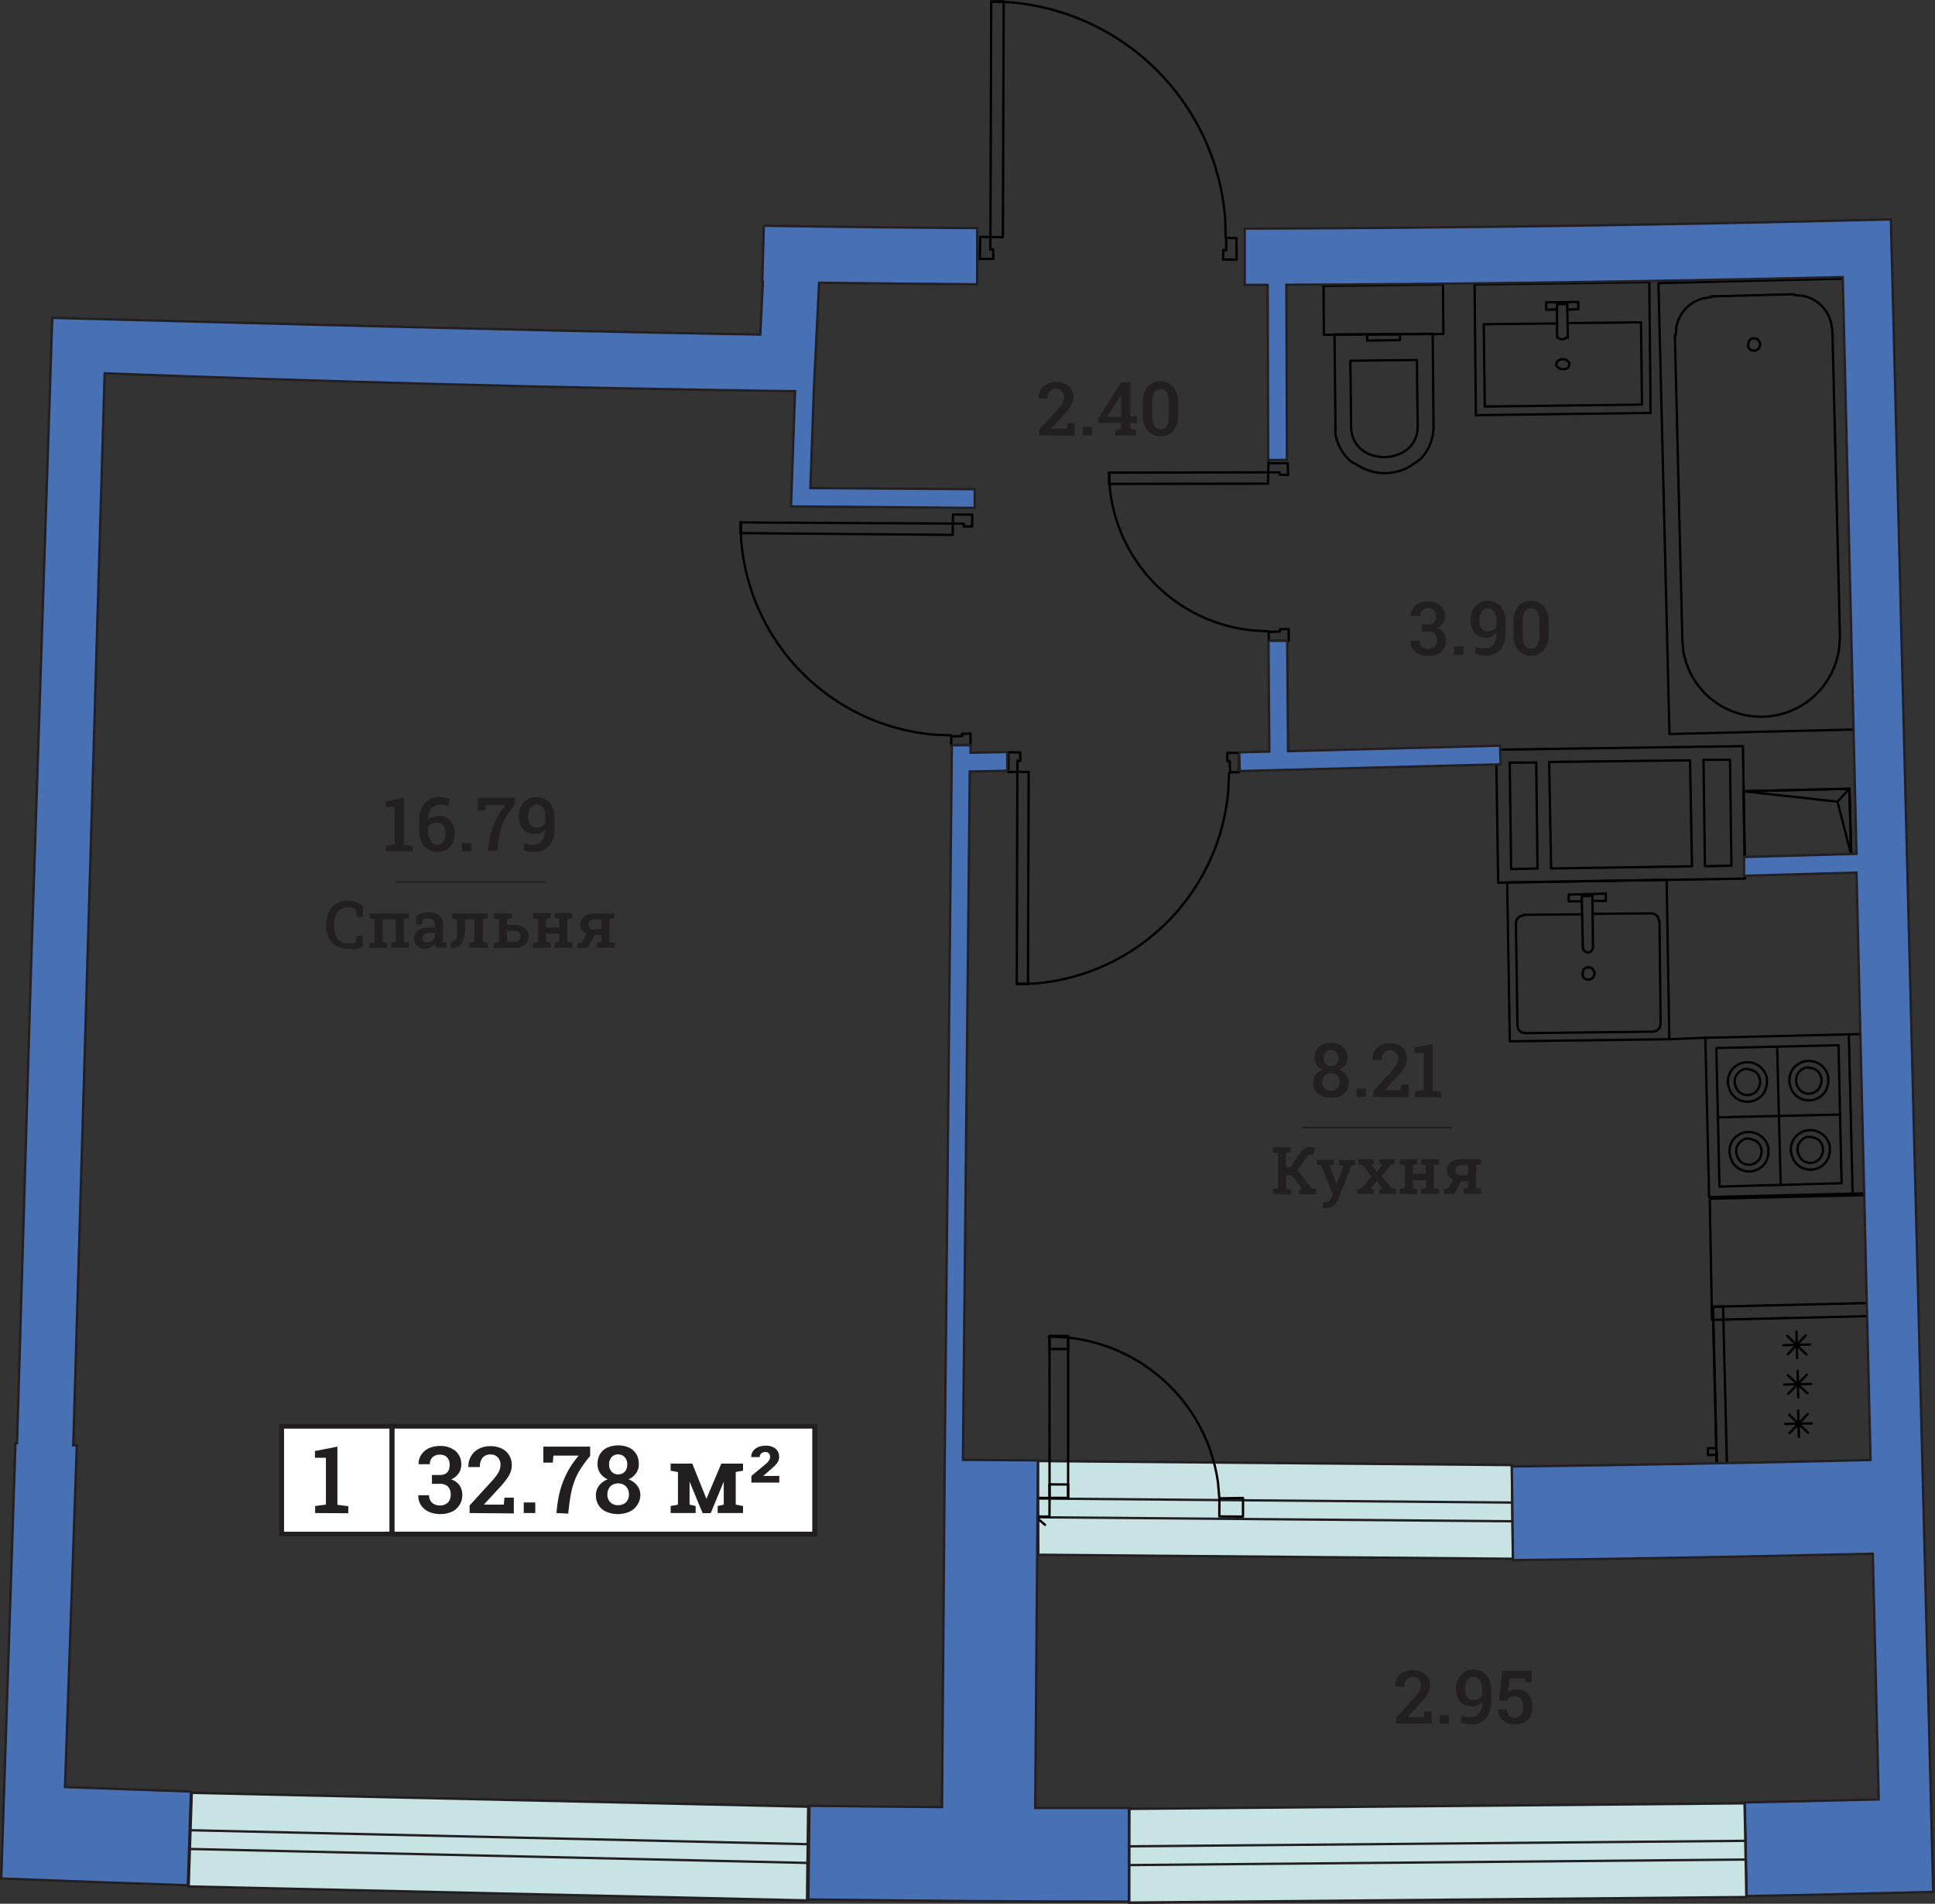 <svg xmlns="http://www.w3.org/2000/svg" viewBox="0 0 206.56 203.23"><rect x="0" y="0" width="206.56" height="203.23" fill="#333333" stroke="none"/><defs><style>.cls-1{fill:#c8e3e3;}.cls-1,.cls-6{stroke:#231f20;stroke-miterlimit:10;}.cls-1,.cls-4,.cls-5,.cls-6{stroke-width:0.25px;}.cls-2{fill:#231f20;}.cls-3{fill:#fff;}.cls-4,.cls-5{fill:none;stroke:#000;stroke-linecap:round;}.cls-4{stroke-linejoin:bevel;}.cls-5{stroke-linejoin:round;}.cls-6{fill:#4870b5;}</style></defs><g id="Layer_2" data-name="Layer 2"><g id="квартиры"><polygon class="cls-1" points="110.81 155.97 161.38 156.4 161.5 166.4 110.84 165.97 110.81 155.97"/><polygon class="cls-1" points="110.83 161.97 161.45 162.4 161.5 166.4 110.84 165.97 110.83 161.97"/><polygon class="cls-1" points="110.81 155.97 161.38 156.4 161.43 160.4 110.82 159.97 110.81 155.97"/><rect id="path4158" class="cls-2" x="42.22" y="94.05" width="16" height="0.19"/><path class="cls-2" d="M41.21,90.86v-.6l.93-.12v-4H41.2v-.58l1.92-.38v5l.93.12v.6Z"/><path class="cls-2" d="M46.69,90.94a2,2,0,0,1-1-.27,1.86,1.86,0,0,1-.7-.79,2.82,2.82,0,0,1-.25-1.25v-.9A3.26,3.26,0,0,1,45,86.3a2.15,2.15,0,0,1,.78-.9,2.08,2.08,0,0,1,1.15-.31,2.72,2.72,0,0,1,.58.06,3.52,3.52,0,0,1,.52.18l-.18.72a2.92,2.92,0,0,0-.42-.13,1.86,1.86,0,0,0-.48,0,1.07,1.07,0,0,0-.9.4,2,2,0,0,0-.33,1.2v0a1.62,1.62,0,0,1,.51-.31,1.78,1.78,0,0,1,.67-.12,1.59,1.59,0,0,1,.88.24,1.74,1.74,0,0,1,.57.68,2.32,2.32,0,0,1,.2,1,2.11,2.11,0,0,1-.24,1,1.72,1.72,0,0,1-.65.71A1.82,1.82,0,0,1,46.69,90.94Zm0-.75a.71.71,0,0,0,.47-.17,1.08,1.08,0,0,0,.3-.44,1.81,1.81,0,0,0,.11-.63,1.3,1.3,0,0,0-.25-.83.82.82,0,0,0-.69-.32,1.25,1.25,0,0,0-.4.06,1,1,0,0,0-.31.16.92.92,0,0,0-.23.25v.41A1.91,1.91,0,0,0,46,89.8.86.86,0,0,0,46.68,90.19Z"/><path class="cls-2" d="M49.3,90.86V90h1v.91Z"/><path class="cls-2" d="M52.09,90.86l.06-.59a9.67,9.67,0,0,1,.33-1.62,7.79,7.79,0,0,1,.61-1.42,7.88,7.88,0,0,1,.9-1.29H51.83l0,.6H51V85.17h3.95v.77a9.26,9.26,0,0,0-.8,1.07,5.79,5.79,0,0,0-.81,2c-.08.37-.14.78-.2,1.22l-.05.59Z"/><path class="cls-2" d="M57.09,90.94a4.3,4.3,0,0,1-.61,0,2.38,2.38,0,0,1-.57-.18L56,90a4,4,0,0,0,.49.15,3.07,3.07,0,0,0,.53,0,1,1,0,0,0,.83-.38,2,2,0,0,0,.31-1.19v-.06a1.2,1.2,0,0,1-.45.39,1.39,1.39,0,0,1-.61.13,1.82,1.82,0,0,1-.92-.23,1.7,1.7,0,0,1-.6-.67,2.47,2.47,0,0,1-.21-1.06,2.19,2.19,0,0,1,.24-1,1.77,1.77,0,0,1,.66-.72,1.75,1.75,0,0,1,1-.27,2,2,0,0,1,1,.26,1.74,1.74,0,0,1,.68.76,2.87,2.87,0,0,1,.24,1.23v1.15a3.07,3.07,0,0,1-.27,1.35,1.83,1.83,0,0,1-.73.82A2.09,2.09,0,0,1,57.09,90.94Zm.18-2.6a1,1,0,0,0,.57-.14,1,1,0,0,0,.37-.36v-.61a1.84,1.84,0,0,0-.25-1,.82.82,0,0,0-.7-.35.68.68,0,0,0-.45.17,1.07,1.07,0,0,0-.31.45,1.67,1.67,0,0,0-.12.65,1.8,1.8,0,0,0,.11.65.82.82,0,0,0,.3.42A.76.76,0,0,0,57.27,88.34Z"/><path class="cls-2" d="M37.15,101.28a2.5,2.5,0,0,1-1.26-.31,2.07,2.07,0,0,1-.8-.88,3,3,0,0,1-.27-1.31v-.12a2.92,2.92,0,0,1,.27-1.29,2.2,2.2,0,0,1,.79-.89,2.23,2.23,0,0,1,1.21-.32,3,3,0,0,1,.92.14,2.34,2.34,0,0,1,.74.42v1.15h-.66L38,97.1a1.23,1.23,0,0,0-.25-.14,1.71,1.71,0,0,0-.3-.09,2,2,0,0,0-.36,0,1.26,1.26,0,0,0-.76.22,1.38,1.38,0,0,0-.49.64,2.52,2.52,0,0,0-.17,1v.13a2.42,2.42,0,0,0,.18,1,1.31,1.31,0,0,0,1.31.84,1.61,1.61,0,0,0,.44,0,1.38,1.38,0,0,0,.39-.14l.09-.69h.65v1.14a2.68,2.68,0,0,1-.7.3A3.19,3.19,0,0,1,37.15,101.28Z"/><path class="cls-2" d="M39.45,101.21v-.53l.54-.1V98.14l-.54-.1v-.53h4.21V98l-.55.1v2.44l.55.1v.53H41.77v-.53l.48-.1v-2.4h-1.4v2.4l.48.1v.53Z"/><path class="cls-2" d="M45.41,101.28a1.26,1.26,0,0,1-.88-.29,1.12,1.12,0,0,1-.13-1.41,1.28,1.28,0,0,1,.56-.42,2.42,2.42,0,0,1,.9-.15h.56V98.7a.64.64,0,0,0-.17-.46.69.69,0,0,0-.51-.18,1.16,1.16,0,0,0-.34,0,.84.84,0,0,0-.27.13l-.07.5h-.64v-.91a2.29,2.29,0,0,1,.61-.29,2.45,2.45,0,0,1,.74-.1,1.71,1.71,0,0,1,1.11.33,1.14,1.14,0,0,1,.4.94v1.64s0,.09,0,.14a.61.61,0,0,0,0,.14l.37.05v.53H46.55a2.17,2.17,0,0,1-.07-.24,1.7,1.7,0,0,1,0-.22,1.52,1.52,0,0,1-.45.38A1.14,1.14,0,0,1,45.41,101.28Zm.19-.67a1.07,1.07,0,0,0,.49-.12.77.77,0,0,0,.33-.31v-.61h-.57a.82.82,0,0,0-.58.18.53.53,0,0,0-.2.41.43.43,0,0,0,.14.34A.62.62,0,0,0,45.6,100.61Z"/><path class="cls-2" d="M48.12,101.21v-.7h.12a.46.46,0,0,0,.36-.14.75.75,0,0,0,.18-.44,4.88,4.88,0,0,0,0-.85v-.94l-.54-.1v-.53h3.85V98l-.54.1v2.44l.54.1v.53h-2v-.53l.55-.1v-2.4h-1v.9a3.18,3.18,0,0,1-.31,1.61,1.2,1.2,0,0,1-1.08.52Z"/><path class="cls-2" d="M54.91,98.74a1.71,1.71,0,0,1,1.11.33,1.12,1.12,0,0,1,.4.89,1.15,1.15,0,0,1-.4.9,1.66,1.66,0,0,1-1.11.35h-2.2v-.53l.55-.1V98.14l-.55-.1v-.53h1.95V98l-.54.1v.6Zm0,1.8a.66.66,0,0,0,.49-.16.53.53,0,0,0,.16-.41.57.57,0,0,0-.16-.42.63.63,0,0,0-.49-.18h-.79v1.17Z"/><path class="cls-2" d="M56.9,101.21v-.53l.54-.1V98.14L56.9,98v-.53h1.88V98l-.48.1v.91h1.4v-.91l-.49-.1v-.53H61.1V98l-.54.1v2.44l.54.1v.53H59.21v-.53l.49-.1v-.87H58.3v.87l.48.1v.53Z"/><path class="cls-2" d="M61.65,101.21v-.53l.44-.07.54-.91a1.16,1.16,0,0,1-.51-.41,1,1,0,0,1-.18-.6,1.08,1.08,0,0,1,.19-.61,1.21,1.21,0,0,1,.52-.42,2,2,0,0,1,.81-.15H65.6V98l-.54.1v2.44l.54.1v.53H63.72v-.53l.48-.1v-.73h-.7l-.75,1.36Zm1.77-2h.78V98.17h-.74a.67.67,0,0,0-.49.16.52.52,0,0,0-.16.38.5.5,0,0,0,.15.37A.61.61,0,0,0,63.42,99.24Z"/><path class="cls-2" d="M152.46,70a2.42,2.42,0,0,1-1-.19,1.61,1.61,0,0,1-.68-.55,1.44,1.44,0,0,1-.23-.86v0h1a.84.84,0,0,0,.42.76,1.07,1.07,0,0,0,.49.11.92.92,0,0,0,.68-.24.9.9,0,0,0,.25-.69,1,1,0,0,0-.23-.69,1,1,0,0,0-.73-.23h-.64v-.75h.66a1,1,0,0,0,.49-.1.63.63,0,0,0,.28-.3,1.08,1.08,0,0,0,.08-.46.9.9,0,0,0-.21-.64.79.79,0,0,0-.63-.23.93.93,0,0,0-.45.1.74.74,0,0,0-.3.28.88.88,0,0,0-.1.43h-1v0a1.43,1.43,0,0,1,.22-.79,1.52,1.52,0,0,1,.64-.56,2.1,2.1,0,0,1,.95-.2,2,2,0,0,1,1.34.42,1.47,1.47,0,0,1,.5,1.19,1.24,1.24,0,0,1-.22.71,1.45,1.45,0,0,1-.65.53,1.28,1.28,0,0,1,.72.52,1.38,1.38,0,0,1,.24.81,1.63,1.63,0,0,1-.25.89,1.68,1.68,0,0,1-.68.58A2.4,2.4,0,0,1,152.46,70Z"/><path class="cls-2" d="M155.2,69.92V69h1v.91Z"/><path class="cls-2" d="M158.64,70a3.23,3.23,0,0,1-.61-.06,2.38,2.38,0,0,1-.57-.18l.12-.72a2.21,2.21,0,0,0,.5.15,3,3,0,0,0,.53,0,1,1,0,0,0,.82-.38,1.89,1.89,0,0,0,.31-1.19v-.06a1.2,1.2,0,0,1-.45.39,1.33,1.33,0,0,1-.61.13,1.69,1.69,0,0,1-.91-.23,1.51,1.51,0,0,1-.6-.67,2.4,2.4,0,0,1-.21-1,2.26,2.26,0,0,1,.24-1.05,1.91,1.91,0,0,1,.66-.72,1.69,1.69,0,0,1,.94-.26,1.89,1.89,0,0,1,1,.26,1.69,1.69,0,0,1,.68.76,2.81,2.81,0,0,1,.24,1.23v1.14a3,3,0,0,1-.26,1.35,1.88,1.88,0,0,1-.74.83A2.15,2.15,0,0,1,158.64,70Zm.18-2.6a1.15,1.15,0,0,0,.57-.14,1,1,0,0,0,.36-.37v-.6a1.72,1.72,0,0,0-.25-1,.79.79,0,0,0-.7-.35.66.66,0,0,0-.44.16,1.12,1.12,0,0,0-.32.46,1.84,1.84,0,0,0-.11.65,1.79,1.79,0,0,0,.1.64,1,1,0,0,0,.3.43A.79.79,0,0,0,158.82,67.4Z"/><path class="cls-2" d="M163.45,70a1.73,1.73,0,0,1-1.38-.59,2.49,2.49,0,0,1-.51-1.69V66.43a2.52,2.52,0,0,1,.51-1.7,1.7,1.7,0,0,1,1.37-.58,1.73,1.73,0,0,1,1.37.58,2.52,2.52,0,0,1,.51,1.7v1.29a2.52,2.52,0,0,1-.51,1.7A1.72,1.72,0,0,1,163.45,70Zm0-.76a.76.76,0,0,0,.66-.34,2,2,0,0,0,.22-1.05V66.29a1.8,1.8,0,0,0-.23-1,.73.73,0,0,0-.66-.34.75.75,0,0,0-.67.34,1.88,1.88,0,0,0-.23,1v1.56a2,2,0,0,0,.23,1.05A.77.77,0,0,0,163.45,69.24Z"/><path class="cls-2" d="M110.94,46.49v-.65l1.85-2a5.69,5.69,0,0,0,.47-.59,1.72,1.72,0,0,0,.25-.45,1.41,1.41,0,0,0,.07-.41,1,1,0,0,0-.22-.63.79.79,0,0,0-.63-.25.85.85,0,0,0-.68.27,1.2,1.2,0,0,0-.23.77h-.95v0a1.72,1.72,0,0,1,.21-.91,1.57,1.57,0,0,1,.66-.64,2,2,0,0,1,1-.24,2.12,2.12,0,0,1,1,.21,1.49,1.49,0,0,1,.62.57,1.61,1.61,0,0,1,.23.85,1.69,1.69,0,0,1-.13.63,2.64,2.64,0,0,1-.37.63,8.4,8.4,0,0,1-.62.73l-1.27,1.37v0h1.7l.06-.59h.78v1.35Z"/><path class="cls-2" d="M115.57,46.49v-.91h1v.91Z"/><path class="cls-2" d="M119.05,46.49v-.6l.62-.12v-.62h-2.42l0-.5,2.42-3.85h1v3.66h.7v.69h-.7v.62l.62.12v.6Zm-.87-2h1.49V42.14h0l-.09.18Z"/><path class="cls-2" d="M123.9,46.57a1.73,1.73,0,0,1-1.38-.58A2.51,2.51,0,0,1,122,44.3V43a2.49,2.49,0,0,1,.51-1.69,1.71,1.71,0,0,1,1.37-.59,1.73,1.73,0,0,1,1.37.59,2.49,2.49,0,0,1,.51,1.69v1.3a2.49,2.49,0,0,1-.51,1.69A1.69,1.69,0,0,1,123.9,46.57Zm0-.76a.73.73,0,0,0,.66-.34,1.91,1.91,0,0,0,.22-1V42.87a1.86,1.86,0,0,0-.23-1,.76.76,0,0,0-.66-.34.79.79,0,0,0-.67.34,1.92,1.92,0,0,0-.23,1v1.55a1.81,1.81,0,0,0,.24,1A.74.74,0,0,0,123.9,45.81Z"/><path class="cls-2" d="M149.05,184v-.65l1.85-2a5.69,5.69,0,0,0,.47-.59,1.66,1.66,0,0,0,.24-.45,1.14,1.14,0,0,0,.07-.41,1,1,0,0,0-.22-.63.77.77,0,0,0-.63-.25.85.85,0,0,0-.67.27,1.13,1.13,0,0,0-.23.77h-1v0a1.82,1.82,0,0,1,.22-.9,1.6,1.6,0,0,1,.65-.64,2.32,2.32,0,0,1,2,0,1.51,1.51,0,0,1,.63.57,1.61,1.61,0,0,1,.22.85,1.76,1.76,0,0,1-.12.63,3,3,0,0,1-.37.63c-.17.22-.38.46-.63.73l-1.27,1.37v0H152l.05-.59h.79V184Z"/><path class="cls-2" d="M153.67,184v-.91h1V184Z"/><path class="cls-2" d="M157.11,184.08a3.15,3.15,0,0,1-.61-.06,2.38,2.38,0,0,1-.57-.17l.12-.73a2.21,2.21,0,0,0,.5.15,2.27,2.27,0,0,0,.53,0,1,1,0,0,0,.82-.37,1.91,1.91,0,0,0,.31-1.19v-.06a1.2,1.2,0,0,1-.45.39,1.51,1.51,0,0,1-.61.13,1.78,1.78,0,0,1-.91-.23,1.53,1.53,0,0,1-.6-.68,2.26,2.26,0,0,1-.22-1.05,2.08,2.08,0,0,1,.25-1,1.87,1.87,0,0,1,.66-.73,1.77,1.77,0,0,1,.94-.26,2,2,0,0,1,1,.26,1.74,1.74,0,0,1,.68.76,2.87,2.87,0,0,1,.24,1.23v1.15a3.14,3.14,0,0,1-.26,1.34,1.88,1.88,0,0,1-.74.83A2.06,2.06,0,0,1,157.11,184.08Zm.17-2.6a1.16,1.16,0,0,0,.58-.14,1,1,0,0,0,.36-.36v-.61a1.74,1.74,0,0,0-.25-1,.81.81,0,0,0-.7-.35.72.72,0,0,0-.45.17,1.16,1.16,0,0,0-.31.45,1.88,1.88,0,0,0-.11.65,1.85,1.85,0,0,0,.1.65,1,1,0,0,0,.3.42A.76.76,0,0,0,157.28,181.48Z"/><path class="cls-2" d="M161.71,184.08a2.21,2.21,0,0,1-.91-.18,1.58,1.58,0,0,1-.65-.54,1.42,1.42,0,0,1-.22-.86v0l.93,0a.85.85,0,0,0,.24.65.8.8,0,0,0,.61.23.76.76,0,0,0,.66-.31,1.58,1.58,0,0,0,0-1.66.77.77,0,0,0-.67-.32,1,1,0,0,0-.56.13.8.8,0,0,0-.27.37l-.85-.07.33-3.15h3.16v1.22h-.65l-.09-.4h-1.6l-.18,1.43a2,2,0,0,1,.25-.14,1.33,1.33,0,0,1,.3-.11,1.85,1.85,0,0,1,1.26.18,1.57,1.57,0,0,1,.59.66,2.49,2.49,0,0,1,.2,1,2.12,2.12,0,0,1-.22,1,1.62,1.62,0,0,1-.63.67A2,2,0,0,1,161.71,184.08Z"/><rect id="path4158-2" data-name="path4158" class="cls-2" x="139" y="120.28" width="16" height="0.19"/><path class="cls-2" d="M142.1,117.19a2.33,2.33,0,0,1-1-.19,1.46,1.46,0,0,1-.67-.55,1.58,1.58,0,0,1-.24-.89,1.33,1.33,0,0,1,.27-.83,1.64,1.64,0,0,1,.74-.54,1.55,1.55,0,0,1-.64-.51,1.31,1.31,0,0,1-.23-.76,1.64,1.64,0,0,1,.22-.86,1.42,1.42,0,0,1,.62-.54,2.19,2.19,0,0,1,.92-.18,2.22,2.22,0,0,1,.92.18,1.48,1.48,0,0,1,.62.54,1.55,1.55,0,0,1,.22.86,1.25,1.25,0,0,1-.24.76,1.55,1.55,0,0,1-.64.51,1.64,1.64,0,0,1,.74.54,1.3,1.3,0,0,1,.28.83,1.58,1.58,0,0,1-.24.89,1.46,1.46,0,0,1-.67.55A2.33,2.33,0,0,1,142.1,117.19Zm0-.76a1.07,1.07,0,0,0,.49-.11,1,1,0,0,0,.32-.32,1.07,1.07,0,0,0,.11-.49,1,1,0,0,0-.12-.5.92.92,0,0,0-.32-.33,1.1,1.1,0,0,0-1,0,.92.92,0,0,0-.32.33,1,1,0,0,0-.12.5.86.86,0,0,0,.92.92Zm0-2.63a.78.78,0,0,0,.41-.1.72.72,0,0,0,.27-.3.91.91,0,0,0,.1-.45,1,1,0,0,0-.1-.44.79.79,0,0,0-.27-.3.81.81,0,0,0-1,.12.9.9,0,0,0-.21.62.88.88,0,0,0,.21.62A.74.74,0,0,0,142.1,113.8Z"/><path class="cls-2" d="M144.81,117.11v-.91h1v.91Z"/><path class="cls-2" d="M146.61,117.11v-.66l1.85-2a5.72,5.72,0,0,0,.47-.58,1.67,1.67,0,0,0,.24-.45,1.19,1.19,0,0,0,.08-.41,1,1,0,0,0-.22-.63.81.81,0,0,0-.64-.26.82.82,0,0,0-.67.28,1.17,1.17,0,0,0-.23.76h-1v0a1.75,1.75,0,0,1,.21-.91,1.63,1.63,0,0,1,.66-.64,2.12,2.12,0,0,1,1-.23,2.25,2.25,0,0,1,1,.2,1.45,1.45,0,0,1,.62.58,1.56,1.56,0,0,1,.22.85,1.67,1.67,0,0,1-.12.62,2.84,2.84,0,0,1-.37.64c-.17.22-.37.46-.62.73l-1.27,1.37v0h1.71l.06-.59h.78v1.35Z"/><path class="cls-2" d="M151.05,117.11v-.61l.93-.11v-4H151v-.58l1.93-.37v5l.92.11v.61Z"/><path class="cls-2" d="M135.87,127.45v-.53l.54-.1v-3.71l-.54-.11v-.53h1.93V123l-.53.11v1.49h.49l1-1.47a2.33,2.33,0,0,1,.52-.55,1.08,1.08,0,0,1,.84-.11.91.91,0,0,1,.26.13l-.14.63-.14,0H140a.49.49,0,0,0-.28.09,1.11,1.11,0,0,0-.3.31l-.9,1.25,1.49,2,.5.08v.53h-1.82v-.53l.32,0h0l-1.1-1.51h-.61v1.46l.53.1v.53Z"/><path class="cls-2" d="M141.67,128.94a1.14,1.14,0,0,1-.25,0l-.24,0,.1-.64h.28a.52.52,0,0,0,.37-.13,1.24,1.24,0,0,0,.24-.38l.11-.3-1.27-3.1-.43-.06v-.53h1.79v.53l-.45.07.64,1.72.11.32h0l.75-2-.45-.07v-.53h1.7v.53l-.4.06L142.87,128a2.37,2.37,0,0,1-.26.47,1.12,1.12,0,0,1-.38.34A1.22,1.22,0,0,1,141.67,128.94Z"/><path class="cls-2" d="M144.88,127.45v-.53l.45-.06,1.08-1.27-1-1.24-.41-.07v-.53h1.67v.52l-.32,0,.63.81.62-.81-.35,0v-.52h1.62v.53l-.39.07-1,1.21,1.1,1.3.43.06v.53h-1.76v-.51l.37,0-.67-.83-.65.83.35,0v.51Z"/><path class="cls-2" d="M149.41,127.45v-.53l.55-.1v-2.44l-.55-.1v-.53h1.89v.53l-.48.1v.91h1.39v-.91l-.48-.1v-.53h1.89v.53l-.55.1v2.44l.55.1v.53h-1.89v-.53l.48-.1V126h-1.39v.86l.48.1v.53Z"/><path class="cls-2" d="M154.17,127.45v-.53l.43-.06.54-.92a1.15,1.15,0,0,1-.51-.4,1.13,1.13,0,0,1-.17-.6,1.1,1.1,0,0,1,.18-.62,1.24,1.24,0,0,1,.53-.42,1.94,1.94,0,0,1,.8-.15h2.15v.53l-.55.1v2.44l.55.1v.53h-1.89v-.53l.48-.1v-.72H156l-.75,1.35Zm1.77-2h.77v-1.07H156a.65.65,0,0,0-.48.17.53.53,0,0,0-.17.38.5.5,0,0,0,.16.37A.62.62,0,0,0,155.94,125.48Z"/><rect id="path5106" class="cls-3" x="41.84" y="152.26" width="45.14" height="11.51"/><path id="path5108" class="cls-2" d="M42.1,163.51H86.71v-11H42.1Zm45.14.53H41.57V152H87.24Z"/><rect id="path5136" class="cls-3" x="30.06" y="152.26" width="11.78" height="11.51"/><path id="path5138" class="cls-2" d="M30.32,163.51H41.57v-11H30.32ZM42.1,164H29.8V152H42.1Z"/><path class="cls-2" d="M47,161.63a2.94,2.94,0,0,1-1.21-.24,2,2,0,0,1-.84-.69,1.82,1.82,0,0,1-.29-1.08v0H45.8a1.15,1.15,0,0,0,.14.57,1,1,0,0,0,.4.38,1.28,1.28,0,0,0,.61.14,1.18,1.18,0,0,0,.85-.3,1.13,1.13,0,0,0,.31-.86,1.18,1.18,0,0,0-.29-.86,1.27,1.27,0,0,0-.91-.29h-.8v-.94h.82a1.2,1.2,0,0,0,.61-.13.74.74,0,0,0,.35-.37,1.41,1.41,0,0,0,.11-.57,1.13,1.13,0,0,0-.27-.81,1,1,0,0,0-.78-.29,1.14,1.14,0,0,0-.57.13.91.91,0,0,0-.37.36,1,1,0,0,0-.13.53H44.69v0a1.7,1.7,0,0,1,.27-1,2,2,0,0,1,.8-.7,2.78,2.78,0,0,1,1.19-.25,2.53,2.53,0,0,1,1.67.53,1.85,1.85,0,0,1,.62,1.49,1.63,1.63,0,0,1-.27.89,1.93,1.93,0,0,1-.81.66,1.69,1.69,0,0,1,.9.64,1.85,1.85,0,0,1,.29,1,1.93,1.93,0,0,1-.31,1.11,1.88,1.88,0,0,1-.85.72A2.85,2.85,0,0,1,47,161.63Z"/><path class="cls-2" d="M50.13,161.52v-.81l2.31-2.53a7.28,7.28,0,0,0,.6-.73,2.38,2.38,0,0,0,.3-.56,1.52,1.52,0,0,0,.09-.51,1.14,1.14,0,0,0-.28-.79,1,1,0,0,0-.79-.32,1.05,1.05,0,0,0-.84.34,1.47,1.47,0,0,0-.29,1H50v0a2.13,2.13,0,0,1,.27-1.13,2,2,0,0,1,.81-.8,2.58,2.58,0,0,1,1.28-.3,2.67,2.67,0,0,1,1.21.26,1.9,1.9,0,0,1,.79.72,2,2,0,0,1,.27,1.06,2.08,2.08,0,0,1-.15.78,3.16,3.16,0,0,1-.47.79,9.15,9.15,0,0,1-.78.92l-1.58,1.71v0h2.13l.07-.74h1v1.68Z"/><path class="cls-2" d="M55.91,161.52v-1.13h1.23v1.13Z"/><path class="cls-2" d="M59.4,161.52l.08-.74a11.28,11.28,0,0,1,.41-2,10.36,10.36,0,0,1,.76-1.78,9.57,9.57,0,0,1,1.13-1.61h-2.7l-.07.75H58v-1.71H63v1a11.14,11.14,0,0,0-1,1.34,6.43,6.43,0,0,0-.64,1.25,7.81,7.81,0,0,0-.38,1.3,14.73,14.73,0,0,0-.24,1.52l-.08.74Z"/><path class="cls-2" d="M66,161.63a3,3,0,0,1-1.25-.24,1.85,1.85,0,0,1-.84-.69,2,2,0,0,1-.3-1.11,1.73,1.73,0,0,1,.34-1,2.07,2.07,0,0,1,.93-.67,1.83,1.83,0,0,1-.8-.64,1.62,1.62,0,0,1-.29-1,2,2,0,0,1,.28-1.08,1.8,1.8,0,0,1,.77-.67,2.74,2.74,0,0,1,1.15-.23,2.78,2.78,0,0,1,1.15.23,1.86,1.86,0,0,1,.77.67,2,2,0,0,1,.28,1.08,1.56,1.56,0,0,1-.3,1,1.83,1.83,0,0,1-.8.64,2.07,2.07,0,0,1,.93.67,1.66,1.66,0,0,1,.34,1A2,2,0,0,1,68,160.7a1.85,1.85,0,0,1-.84.69A3,3,0,0,1,66,161.63Zm0-.95a1.33,1.33,0,0,0,.6-.14,1.1,1.1,0,0,0,.4-.4,1.34,1.34,0,0,0,.14-.61,1.24,1.24,0,0,0-.15-.62,1,1,0,0,0-.41-.41,1.26,1.26,0,0,0-1.19,0,1,1,0,0,0-.4.41,1.24,1.24,0,0,0-.15.62A1.08,1.08,0,0,0,66,160.68Zm0-3.29a.91.91,0,0,0,.5-.13.82.82,0,0,0,.34-.37,1.22,1.22,0,0,0,.12-.56,1.18,1.18,0,0,0-.12-.55,1,1,0,0,0-.34-.38,1,1,0,0,0-.51-.14.89.89,0,0,0-.7.29,1.12,1.12,0,0,0-.27.78,1.08,1.08,0,0,0,.27.77A.88.88,0,0,0,66,157.39Z"/><path class="cls-2" d="M71.59,161.52v-.75l.78-.15v-3.48l-.78-.14v-.76H73.9L75.41,160h0L77,156.24h2.32V157l-.78.14v3.48l.78.15v.75H76.61v-.75l.65-.15v-2.46h0l-1.39,3.37H75l-1.39-3.37h0v2.46l.65.15v.75Z"/><path class="cls-2" d="M80.21,158.27v-.71l1.5-1.25a1.63,1.63,0,0,0,.4-.44.79.79,0,0,0,.1-.37.52.52,0,0,0-.13-.35.48.48,0,0,0-.38-.14.6.6,0,0,0-.44.15.5.5,0,0,0-.16.39h-.9v0a1,1,0,0,1,.17-.62,1.3,1.3,0,0,1,.53-.44,2.12,2.12,0,0,1,.83-.16,1.62,1.62,0,0,1,1.06.32,1.09,1.09,0,0,1,.38.88,1.06,1.06,0,0,1-.11.48,1.74,1.74,0,0,1-.34.44q-.24.24-.63.57l-.62.54v0h1.72v.71Z"/><path class="cls-2" d="M33.64,161.52v-.75l1.15-.15v-5H33.62v-.72l2.4-.47v6.21l1.16.15v.75Z"/><path class="cls-4" d="M130.17,160l-.15-1.74a18.06,18.06,0,0,0-16.3-15.49l-1.75-.09"/><polygon class="cls-5" points="114.02 159.91 114.02 142.63 112.03 142.62 112.04 159.91 114.02 159.91"/><polygon class="cls-5" points="112.04 159.91 112.03 158.46 114.02 158.47 114.03 159.91 112.04 159.91"/><polygon class="cls-5" points="112.03 144.01 112.03 142.62 114.02 142.63 114.02 144.01 112.03 144.01"/><polygon class="cls-5" points="110.76 161.89 112.03 161.9 112.04 159.91 110.77 159.9 110.76 161.89"/><polygon class="cls-5" points="130.16 161.88 132.69 161.9 132.69 159.91 130.17 159.95 130.16 161.88"/><polygon class="cls-5" points="105.72 25.31 104.63 25.28 104.6 27.64 106.04 27.63 106.01 26.61 105.71 26.63 105.72 25.31"/><polygon class="cls-5" points="130.56 27.71 132.01 27.71 131.99 25.42 130.9 25.39 130.9 26.72 130.59 26.69 130.56 27.71"/><rect class="cls-5" x="93.83" y="12.06" width="25.18" height="1.33" transform="translate(93.34 119.1) rotate(-89.8)"/><path class="cls-4" d="M130.84,25.4l-.05-2a25.11,25.11,0,0,0-23-23.16L105.81.18"/><polygon class="cls-5" points="135.38 50.42 135.41 49.45 137.46 49.45 137.51 50.71 136.61 50.67 136.59 50.43 135.38 50.42"/><polygon class="cls-5" points="137.57 67.15 137.56 68.42 135.45 68.42 135.43 67.46 136.63 67.42 136.66 67.17 137.57 67.15"/><polygon class="cls-5" points="118.4 50.46 118.38 51.66 135.36 51.63 135.38 50.42 118.4 50.46"/><line class="cls-5" x1="135.42" y1="49.45" x2="135.38" y2="49.03"/><line class="cls-5" x1="135.43" y1="68.84" x2="135.45" y2="68.42"/><path class="cls-4" d="M118.4,50.46l.08,1.68a17,17,0,0,0,15.3,15.16l1.64.1"/><polygon class="cls-5" points="101.71 55.89 101.74 54.93 103.79 54.93 103.78 56.2 102.88 56.21 102.91 55.91 101.71 55.89"/><polygon class="cls-5" points="103.61 78.31 103.6 79.58 101.55 79.58 101.53 78.62 102.73 78.57 102.71 78.33 103.61 78.31"/><polygon class="cls-5" points="79.05 55.77 79.03 56.91 101.69 57.1 101.71 55.89 79.05 55.77"/><path class="cls-4" d="M79.11,55.7l0,1.87A22.65,22.65,0,0,0,99.64,78.42l1.88.08"/><polygon class="cls-5" points="108.6 82.39 107.64 82.42 107.64 80.31 108.91 80.32 108.92 81.22 108.62 81.19 108.6 82.39"/><polygon class="cls-5" points="131.01 80.37 132.28 80.38 132.28 82.43 131.32 82.45 131.27 81.25 131.03 81.28 131.01 80.37"/><polygon class="cls-5" points="108.54 105.05 109.74 105.06 109.81 82.41 108.6 82.39 108.54 105.05"/><path class="cls-4" d="M108.53,105l1.87,0a22.6,22.6,0,0,0,20.72-20.6l.08-1.87"/><rect class="cls-5" x="177.63" y="29.96" width="20.08" height="48.15" transform="translate(-1.27 4.61) rotate(-1.4)"/><line class="cls-5" x1="196.41" y1="67.85" x2="195.61" y2="35.33"/><line class="cls-5" x1="179.59" y1="68.29" x2="178.79" y2="35.78"/><line class="cls-5" x1="182.7" y1="31.64" x2="191.54" y2="31.41"/><path class="cls-5" d="M179.59,68.29l.09,1.14a8.41,8.41,0,0,0,16.66-.37l.08-1.15"/><path class="cls-5" d="M195.61,35.33l-.12-.77a3.85,3.85,0,0,0-3.16-3l-.79-.05"/><path class="cls-5" d="M182.71,31.7l-.77.13a3.85,3.85,0,0,0-3,3.16l-.05.78"/><polygon class="cls-5" points="187.91 36.79 187.82 36.49 187.62 36.21 187.31 36.12 187.01 36.14 186.73 36.35 186.63 36.66 186.6 36.96 186.75 37.25 187 37.41 187.37 37.44 187.65 37.29 187.82 37.1 187.91 36.79"/><polygon class="cls-5" points="157.55 44.32 176.2 44.08 176.06 30.11 157.41 30.36 157.55 44.32"/><polyline class="cls-5" points="166.21 34.53 158.39 34.61 158.5 43.4 175.28 43.19 175.18 34.41 167.35 34.49"/><line class="cls-5" x1="165.06" y1="33.07" x2="165.05" y2="32.28"/><polyline class="cls-5" points="167.35 33.05 168.49 33.01 168.48 32.23 165.05 32.28"/><line class="cls-5" x1="166.21" y1="32.48" x2="166.22" y2="36.04"/><line class="cls-5" x1="167.29" y1="32.45" x2="167.37" y2="36.06"/><polygon class="cls-5" points="166.11 38.88 166.19 39.11 166.45 39.33 166.76 39.42 167.12 39.39 167.41 39.24 167.51 38.99 167.54 38.75 167.34 38.53 167.09 38.37 166.73 38.34 166.43 38.43 166.21 38.63 166.11 38.88"/><polyline class="cls-5" points="166.28 36.03 166.54 36.19 166.78 36.23 167.07 36.14 167.3 36"/><line class="cls-5" x1="167.29" y1="32.45" x2="166.21" y2="32.48"/><line class="cls-5" x1="166.2" y1="33.03" x2="165.06" y2="33.07"/><polygon class="cls-5" points="154.08 35.65 154.04 30.36 141.29 30.51 141.32 35.74 154.08 35.65"/><line class="cls-5" x1="142.56" y1="45.76" x2="142.46" y2="35.71"/><path class="cls-5" d="M144.24,45.73l-.09-7.22,7.1-.08.09,7.22c-.12,4-6.56,4.24-7.07.38Z"/><path class="cls-5" d="M144.38,49.39l-.39-.33a5.09,5.09,0,0,1-1.45-2.82l0-.48"/><path class="cls-5" d="M151.18,49.34l-.74.48a5.28,5.28,0,0,1-5.23,0l-.83-.47"/><polygon class="cls-5" points="149.45 35.7 149.44 36.3 145.95 36.36 145.96 35.7 149.45 35.7"/><path class="cls-5" d="M142.4,35.71l10.54-.08.09,10A5,5,0,0,1,151.64,49l-.46.34"/><rect class="cls-5" x="183.06" y="139.29" width="17.01" height="17.01" transform="translate(-3.46 4.59) rotate(-1.36)"/><polygon class="cls-5" points="183.28 155.3 183.22 154.59 182.32 154.6 182.32 155.33 183.28 155.3"/><polygon class="cls-5" points="183.27 156.51 182.86 139.5 183.94 139.47 184.35 156.47 183.27 156.51"/><line class="cls-5" x1="193.34" y1="147.74" x2="190.46" y2="147.81"/><line class="cls-5" x1="191.96" y1="149.18" x2="191.9" y2="146.36"/><line class="cls-5" x1="190.9" y1="148.79" x2="192.89" y2="146.75"/><line class="cls-5" x1="190.85" y1="146.81" x2="192.95" y2="148.74"/><line class="cls-5" x1="193.41" y1="151.95" x2="190.58" y2="152.01"/><line class="cls-5" x1="192.03" y1="153.39" x2="191.96" y2="150.57"/><line class="cls-5" x1="191.03" y1="153" x2="192.96" y2="150.96"/><line class="cls-5" x1="190.98" y1="151.02" x2="193.01" y2="152.95"/><line class="cls-5" x1="193.21" y1="143.53" x2="190.39" y2="143.6"/><line class="cls-5" x1="191.77" y1="142.15" x2="191.84" y2="144.98"/><line class="cls-5" x1="190.78" y1="142.6" x2="192.83" y2="144.59"/><line class="cls-5" x1="190.84" y1="144.58" x2="192.77" y2="142.55"/><line class="cls-5" x1="183.38" y1="119.28" x2="196.43" y2="118.98"/><polygon class="cls-5" points="183.22 111.88 196.26 111.58 196.59 126.31 183.55 126.67 183.22 111.88"/><rect class="cls-5" x="182.24" y="110.58" width="17.01" height="17.01" transform="translate(-2.77 4.56) rotate(-1.36)"/><path class="cls-5" d="M185.33,123l.1.41.21.41a1.34,1.34,0,0,0,2.27-.26l.14-.44,0-.42-.17-.47-.27-.33-.38-.21-.49-.14-.42,0-.4.21-.33.33-.21.38Z"/><path class="cls-5" d="M184.61,123l.11.54.22.52a2.08,2.08,0,0,0,3.71-.33l.13-.55v-.6a2.12,2.12,0,0,0-3.92-.68l-.19.5Z"/><path class="cls-5" d="M184.44,115.57l.11.53.23.53a2.08,2.08,0,0,0,3.7-.33l.14-.55v-.61a2.11,2.11,0,0,0-3.91-.68l-.2.5Z"/><path class="cls-5" d="M185.17,115.57l.09.41.22.4a1.32,1.32,0,0,0,2.26-.26l.15-.43,0-.42-.16-.47-.27-.34-.38-.21-.49-.13-.42,0-.41.22-.33.33-.21.38Z"/><line class="cls-5" x1="189.71" y1="111.74" x2="190.09" y2="126.46"/><line class="cls-5" x1="197.36" y1="110.4" x2="197.77" y2="127.41"/><path class="cls-5" d="M191.16,122.81l.11.54.22.52a2.08,2.08,0,0,0,3.71-.33l.13-.55v-.6a2.11,2.11,0,0,0-3.91-.68l-.2.49Z"/><path class="cls-5" d="M191.88,122.81l.1.41.22.41a1.33,1.33,0,0,0,2.26-.26l.14-.44,0-.42-.16-.47-.27-.34-.38-.2-.5-.14-.42,0-.4.21-.33.33-.21.38Z"/><path class="cls-5" d="M191.72,115.42l.09.41.22.4a1.33,1.33,0,0,0,2.27-.26l.14-.43,0-.42-.16-.47-.27-.34-.38-.21-.49-.14-.42,0-.4.22-.34.33-.2.38Z"/><path class="cls-5" d="M191,115.42l.1.53.23.52a2.07,2.07,0,0,0,3.7-.32l.14-.55V115a2.11,2.11,0,0,0-3.91-.68l-.2.5Z"/><polygon class="cls-5" points="199.75 140.49 199.47 127.57 182.52 127.97 182.75 140.9 199.75 140.49"/><polygon class="cls-5" points="177.91 93.92 160.89 94.2 161.17 111.16 178.2 110.94 177.91 93.92"/><line class="cls-5" x1="168.9" y1="97.6" x2="162.64" y2="97.66"/><polyline class="cls-5" points="162.65 97.72 162.23 97.82 161.9 98.15 161.82 98.58 161.99 109.46 162.08 109.88 162.41 110.21 162.84 110.29 176.44 110.13 176.85 110.03 177.19 109.7 177.27 109.27 177.15 98.32"/><polyline class="cls-5" points="177.09 98.33 177 97.91 176.67 97.58 176.24 97.5 170.04 97.56"/><polygon class="cls-5" points="170.24 103.92 170.15 103.63 169.94 103.35 169.63 103.25 169.34 103.28 169.05 103.49 168.96 103.8 168.93 104.1 169.07 104.39 169.33 104.55 169.69 104.57 169.98 104.43 170.14 104.23 170.24 103.92"/><line class="cls-5" x1="171.42" y1="96.17" x2="171.42" y2="95.39"/><polyline class="cls-5" points="168.9 96.21 167.45 96.22 167.45 95.5 171.41 95.39"/><line class="cls-5" x1="169.99" y1="95.63" x2="170.05" y2="101.17"/><polyline class="cls-5" points="168.97 101.2 168.85 95.67 169.99 95.63"/><line class="cls-5" x1="169.98" y1="96.18" x2="171.42" y2="96.17"/><polyline class="cls-5" points="168.97 101.14 169.05 101.44 169.25 101.6 169.5 101.7 169.79 101.61 169.96 101.42 170.05 101.17"/><polygon class="cls-5" points="186.06 79.65 186.27 93.79 159.93 94.23 159.71 80.03 186.06 79.65"/><polygon class="cls-5" points="184.68 81.1 184.83 92.41 182 92.47 181.85 81.11 184.68 81.1"/><polygon class="cls-5" points="180.62 92.48 180.41 81.17 165.37 81.34 165.58 92.71 180.62 92.48"/><polygon class="cls-5" points="163.99 81.4 164.13 92.71 161.31 92.78 161.16 81.41 163.99 81.4"/><line class="cls-5" x1="178.2" y1="110.94" x2="182.04" y2="110.78"/><polyline class="cls-5" points="186.12 84.47 186.12 84.47 186.26 91.56 197.62 91.29 197.62 91.29"/><line class="cls-5" x1="197.42" y1="84.2" x2="197.62" y2="91.29"/><line class="cls-5" x1="197.42" y1="84.2" x2="186.12" y2="84.47"/><line class="cls-5" x1="186.12" y1="84.47" x2="196.15" y2="85.58"/><polyline class="cls-5" points="197.42 84.2 186.12 84.47 186.12 84.47"/><line class="cls-5" x1="197.62" y1="91.29" x2="196.15" y2="85.58"/><polyline class="cls-5" points="197.42 84.2 197.62 91.29 197.62 91.29"/><line class="cls-5" x1="197.42" y1="84.2" x2="196.15" y2="85.58"/><line class="cls-5" x1="111.56" y1="162.78" x2="110.59" y2="161.96"/><path class="cls-6" d="M110.51,193l10,0,0,10c-11.33,0-22.85-.09-34.22-.23l.12-10q7,.09,14.15.14l.29-37.07h0l.76-76.28,2,0v.8l3.91-.08,0,2-4,.08-.73,73.48,8,.06ZM132.87,24.41l0,6,2.45,0,.06,18.69h2l-.06-18.7q29.57-.12,59.39-.82l1.47,61.57-12,.34,0,2,12-.34,1.5,62.71c-12.71.3-25.57.54-38.29.69l.12,10c12.76-.15,25.65-.39,38.41-.69l.63,26.23q-7.19.18-14.29.32l.19,10c6.6-.12,13.26-.28,19.92-.45L201.85,23.42C178.8,24,155.75,24.34,132.87,24.41ZM160.13,79.6l-22.63.59-.09-11.78h-2l.09,11.82-3.21.08.05,2,27.85-.72ZM87.44,30.18q8.44.11,16.87.17l0-6Q93,24.28,81.54,24.1l-.17,6h.07l-.18,3.56-.1,2.05c-23.22-.34-75.58-1.78-75.58-1.78l-2.3,70.46L1.82,154.06H1.65L.13,200.53c6.65.26,13.31.51,19.92.72l.33-10-13.44-.48L8.2,154.3H7.82L11.17,39.85c24.13.92,48.61,1.57,72.8,1.9l.9,0-.43,12.31,19.61.16v-2L86.51,52.1l.37-10.57Z"/><polygon class="cls-1" points="186.42 202.51 120.55 203.1 120.57 193.1 186.23 192.51 186.42 202.51"/><polygon class="cls-1" points="186.31 196.51 120.56 197.1 120.57 193.1 186.23 192.51 186.31 196.51"/><polygon class="cls-1" points="186.42 202.51 120.55 203.1 120.56 199.1 186.35 198.51 186.42 202.51"/><polygon class="cls-1" points="86.15 202.87 20.14 201.38 20.47 191.39 86.27 192.87 86.15 202.87"/><polygon class="cls-1" points="86.22 196.87 20.34 195.38 20.47 191.39 86.27 192.87 86.22 196.87"/><polygon class="cls-1" points="86.15 202.87 20.14 201.38 20.27 197.38 86.19 198.87 86.15 202.87"/></g></g></svg>